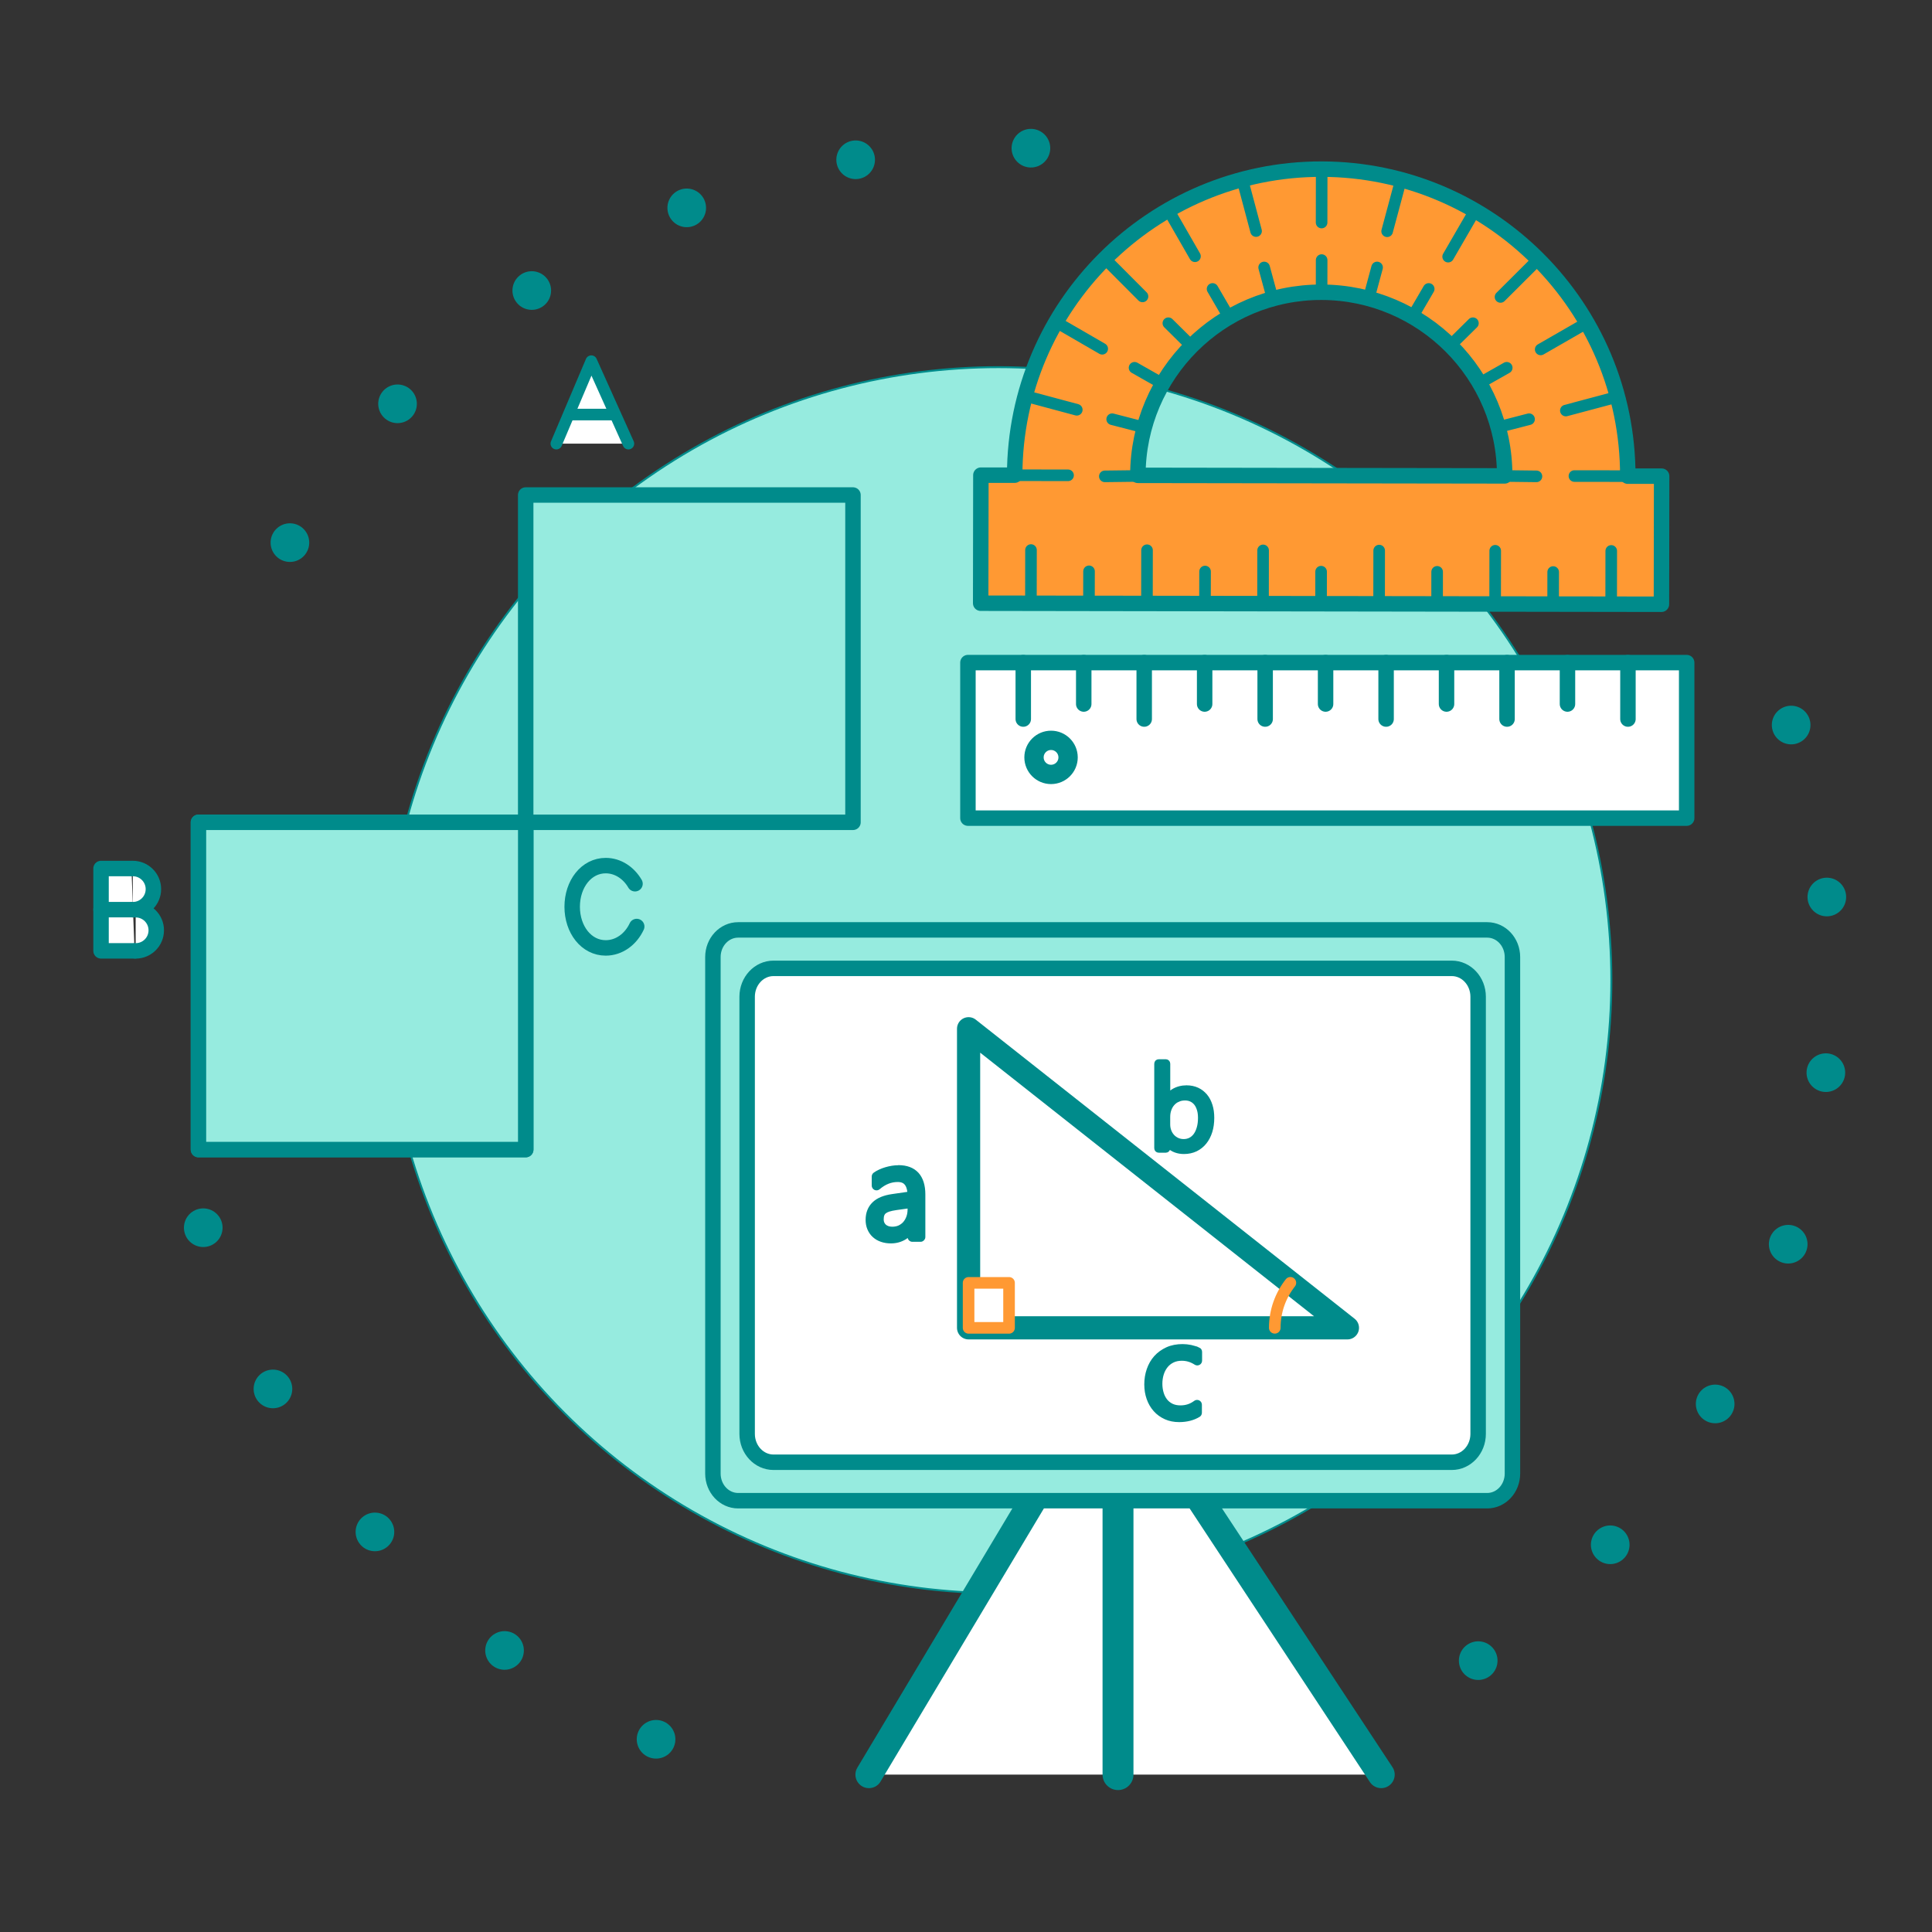 <?xml version="1.0" encoding="UTF-8"?> <svg xmlns="http://www.w3.org/2000/svg" id="_Слой_1" data-name="Слой 1" viewBox="0 0 500 500"><rect x="0" y="0" width="500" height="500" fill="#333333" stroke="none"/><defs><style> .cls-1, .cls-2, .cls-3, .cls-4, .cls-5, .cls-6, .cls-7, .cls-8, .cls-9, .cls-10, .cls-11, .cls-12, .cls-13 { stroke: #008b8b; } .cls-1, .cls-2, .cls-14, .cls-4, .cls-5, .cls-6, .cls-7, .cls-8, .cls-9, .cls-10, .cls-11, .cls-13 { stroke-linecap: round; stroke-linejoin: round; } .cls-1, .cls-2, .cls-6, .cls-7 { fill: none; } .cls-1, .cls-14, .cls-11 { stroke-width: 3px; } .cls-2, .cls-4, .cls-5, .cls-8 { stroke-width: 4px; } .cls-3 { stroke-width: .5px; } .cls-3, .cls-5 { fill: #96ebdf; } .cls-3, .cls-12 { stroke-miterlimit: 10; } .cls-14 { stroke: #f93; } .cls-14, .cls-4, .cls-9, .cls-10, .cls-11, .cls-13 { fill: #fff; } .cls-6 { stroke-width: 8px; } .cls-7 { stroke-dasharray: 0 0 0 45.54; stroke-width: 10px; } .cls-8 { fill: #f93; } .cls-9 { stroke-width: 7px; } .cls-10 { stroke-width: 5px; } .cls-12 { fill: #008b8b; } .cls-13 { stroke-width: 6px; } </style></defs><circle class="cls-3" cx="258.38" cy="253.66" r="158.64"></circle><path class="cls-8" d="m421.27,123.22c.06-43.74-35.47-79.38-79.22-79.45-43.74-.06-79.39,35.46-79.45,79.2h-8.75l-.05,33.14,176.18.27.05-33.15h-8.76Zm-79.26-47.59c26.2.06,47.45,21.39,47.4,47.53l-94.93-.14c.04-26.17,21.36-47.45,47.54-47.39h-.01Z"></path><line class="cls-1" x1="401.95" y1="156.37" x2="401.96" y2="148.04"></line><line class="cls-1" x1="266.8" y1="156.16" x2="266.82" y2="142.35"></line><line class="cls-1" x1="281.82" y1="156.18" x2="281.84" y2="147.86"></line><line class="cls-1" x1="296.83" y1="156.2" x2="296.85" y2="142.4"></line><line class="cls-1" x1="311.85" y1="156.22" x2="311.87" y2="147.91"></line><line class="cls-1" x1="342.03" y1="75.64" x2="342.04" y2="67.31"></line><g><line class="cls-1" x1="354.22" y1="77.25" x2="356.39" y2="69.22"></line><line class="cls-1" x1="365.55" y1="81.98" x2="369.75" y2="74.78"></line><line class="cls-1" x1="375.33" y1="89.43" x2="381.19" y2="83.65"></line><line class="cls-1" x1="382.9" y1="99.17" x2="389.94" y2="95.18"></line><line class="cls-1" x1="387.66" y1="110.57" x2="395.72" y2="108.49"></line><line class="cls-1" x1="389.3" y1="123.18" x2="397.63" y2="123.28"></line></g><g><line class="cls-1" x1="329.34" y1="77.25" x2="327.16" y2="69.22"></line><line class="cls-1" x1="318" y1="81.98" x2="313.81" y2="74.78"></line><line class="cls-1" x1="308.28" y1="89.5" x2="302.37" y2="83.65"></line><line class="cls-1" x1="300.65" y1="99.17" x2="293.62" y2="95.18"></line><line class="cls-1" x1="295.89" y1="110.57" x2="287.83" y2="108.49"></line><line class="cls-1" x1="294.25" y1="123.18" x2="285.93" y2="123.28"></line></g><line class="cls-1" x1="326.87" y1="156.26" x2="326.89" y2="142.44"></line><line class="cls-1" x1="341.89" y1="156.28" x2="341.9" y2="147.95"></line><line class="cls-1" x1="356.91" y1="156.3" x2="356.93" y2="142.49"></line><line class="cls-1" x1="371.92" y1="156.32" x2="371.93" y2="147.99"></line><line class="cls-1" x1="386.94" y1="156.34" x2="386.96" y2="142.54"></line><line class="cls-1" x1="416.97" y1="156.39" x2="416.99" y2="142.58"></line><line class="cls-1" x1="342.03" y1="57.59" x2="342.05" y2="43.78"></line><line class="cls-1" x1="325.07" y1="59.8" x2="321.51" y2="46.45"></line><line class="cls-1" x1="309.26" y1="66.32" x2="302.38" y2="54.35"></line><line class="cls-1" x1="295.68" y1="76.71" x2="285.93" y2="66.93"></line><line class="cls-1" x1="285.25" y1="90.26" x2="273.29" y2="83.34"></line><line class="cls-1" x1="278.67" y1="106.05" x2="265.35" y2="102.47"></line><line class="cls-1" x1="276.41" y1="123.01" x2="262.6" y2="122.99"></line><line class="cls-1" x1="358.99" y1="59.85" x2="362.57" y2="46.51"></line><line class="cls-1" x1="374.78" y1="66.42" x2="381.7" y2="54.47"></line><line class="cls-1" x1="388.33" y1="76.85" x2="398.11" y2="67.1"></line><line class="cls-1" x1="398.73" y1="90.43" x2="410.69" y2="83.55"></line><line class="cls-1" x1="405.24" y1="106.25" x2="418.59" y2="102.69"></line><line class="cls-1" x1="407.46" y1="123.2" x2="421.26" y2="123.22"></line><g><rect class="cls-4" x="250.5" y="171.48" width="186.01" height="40.25"></rect><g><line class="cls-2" x1="280.47" y1="171.49" x2="280.47" y2="182.2"></line><line class="cls-2" x1="421.31" y1="171.49" x2="421.31" y2="186.09"></line><line class="cls-2" x1="405.66" y1="171.49" x2="405.66" y2="182.2"></line><line class="cls-2" x1="390.02" y1="171.49" x2="390.02" y2="186.09"></line><line class="cls-2" x1="374.36" y1="171.49" x2="374.36" y2="182.2"></line><line class="cls-2" x1="358.72" y1="171.49" x2="358.72" y2="186.09"></line><line class="cls-2" x1="343.06" y1="171.49" x2="343.06" y2="182.2"></line><line class="cls-2" x1="327.42" y1="171.49" x2="327.42" y2="186.09"></line><line class="cls-2" x1="311.76" y1="171.49" x2="311.76" y2="182.2"></line><line class="cls-2" x1="296.12" y1="171.49" x2="296.12" y2="186.09"></line><line class="cls-2" x1="264.82" y1="171.49" x2="264.82" y2="186.09"></line></g></g><circle class="cls-10" cx="272.01" cy="196.01" r="4.41"></circle><polyline class="cls-9" points="224.88 459.27 287.96 353.79 357.45 459.27"></polyline><line class="cls-6" x1="289.34" y1="321.49" x2="289.34" y2="459.27"></line><g><path class="cls-5" d="m384.89,388.38h-193.86c-3.61,0-6.53-3.14-6.53-7.02v-133.68c0-3.88,2.93-7.02,6.53-7.02h193.86c3.61,0,6.53,3.14,6.53,7.02v133.68c0,3.88-2.93,7.02-6.53,7.02Z"></path><path class="cls-4" d="m193.36,371.09v-113.14c0-4.05,3.05-7.34,6.82-7.34h175.54c3.77,0,6.82,3.29,6.82,7.34v113.14c0,4.05-3.05,7.34-6.82,7.34h-175.54c-3.77,0-6.82-3.29-6.82-7.34Z"></path></g><polygon class="cls-13" points="348.71 343.64 250.67 343.64 250.67 266.24 348.71 343.64 348.71 343.64"></polygon><rect class="cls-14" x="250.67" y="332" width="10.47" height="11.65"></rect><path class="cls-14" d="m329.91,343.64c0-4.4,1.52-8.44,4.04-11.65"></path><path class="cls-12" d="m232.54,302.06c-.54,0-1.09.04-1.65.13-.56.09-1.1.22-1.63.37s-1.03.35-1.52.57-.93.47-1.33.76c-.2.14-.31.37-.31.61v2.32c0,.29.18.56.43.68.27.12.58.08.8-.11,1.57-1.34,3.19-1.99,5.01-1.99,1.23,0,2.82.38,3.02,3.48l-4.48.65c-2.07.3-3.66.96-4.71,1.98-1.09,1.05-1.65,2.46-1.65,4.2,0,.81.14,1.58.43,2.26.29.69.7,1.3,1.24,1.79.53.49,1.17.88,1.93,1.14.73.26,1.56.39,2.45.39,1.34,0,2.56-.34,3.63-1.01.43-.27.82-.58,1.17-.94v.79c0,.41.33.75.75.75h2.11c.41,0,.75-.33.75-.75v-11.02c0-2.28-.56-4.04-1.64-5.24-1.11-1.22-2.73-1.83-4.83-1.83h.01Zm.21,15.55c-.92.41-2.14.47-2.99.18-.34-.12-.62-.28-.85-.49-.23-.21-.39-.45-.52-.73-.12-.29-.19-.62-.19-.97,0-.5.06-.93.2-1.26.11-.29.3-.54.55-.73.28-.22.65-.4,1.09-.54.49-.15,1.12-.29,1.83-.39l3.51-.49v.8c0,.73-.11,1.42-.34,2.04s-.54,1.14-.93,1.58c-.38.43-.86.76-1.38,1.01h0Z"></path><path class="cls-12" d="m312,283.61c-.58-.71-1.29-1.27-2.12-1.65-.82-.38-1.77-.58-2.8-.58-1.27,0-2.43.31-3.44.91-.46.28-.89.61-1.28,1v-8.01c0-.36-.29-.65-.65-.65h-1.84c-.36,0-.65.29-.65.65v21.89c0,.36.29.65.65.65h1.84c.36,0,.65-.29.65-.65v-.54c1.06,1.02,2.42,1.53,4.07,1.53,1.11,0,2.14-.23,3.05-.66.91-.44,1.69-1.07,2.33-1.87.63-.78,1.11-1.72,1.45-2.8.33-1.06.49-2.26.49-3.54,0-1.15-.14-2.23-.44-3.18-.3-.97-.73-1.81-1.3-2.51h-.01Zm-7.11,1.06c.53-.25,1.13-.37,1.8-.37.59,0,1.11.11,1.58.33.46.22.86.54,1.19.94.34.42.6.95.79,1.57.2.63.29,1.36.29,2.15,0,.95-.1,1.81-.32,2.57-.21.74-.49,1.37-.87,1.89-.36.49-.79.88-1.3,1.14-.98.52-2.33.53-3.33.06-.48-.23-.91-.53-1.25-.91-.35-.38-.62-.83-.82-1.35-.2-.52-.3-1.07-.3-1.67v-1.97c0-.67.1-1.3.31-1.89.21-.58.49-1.08.87-1.5s.82-.76,1.36-1h0Z"></path><path class="cls-12" d="m310.17,349.22c-2.48-1.15-5.78-1.15-8.12-.08-1.15.53-2.15,1.25-2.96,2.15s-1.41,1.97-1.83,3.17c-.41,1.19-.62,2.47-.62,3.81s.2,2.53.59,3.64c.39,1.12.97,2.12,1.72,2.96.75.85,1.67,1.5,2.73,1.98,1.03.46,2.21.69,3.47.69h.1c1.92-.02,3.58-.45,4.94-1.28.23-.13.36-.38.36-.64v-2.08c0-.28-.15-.54-.41-.67-.25-.12-.56-.1-.78.07-1.15.86-2.41,1.27-3.84,1.27-.89,0-1.67-.16-2.31-.48-.65-.32-1.19-.76-1.6-1.3-.43-.56-.75-1.21-.96-1.94-.22-.75-.33-1.56-.33-2.38,0-.9.13-1.75.38-2.56.25-.78.62-1.47,1.09-2.05.46-.57,1.04-1.02,1.72-1.35s1.46-.49,2.35-.49c1.29,0,2.46.36,3.59,1.09.23.15.53.16.76.03.25-.13.39-.38.39-.66v-2.25c0-.29-.16-.56-.43-.68v.02Zm-5.03,17.49h0Z"></path><g><polyline class="cls-11" points="162.63 114.81 153.03 93.47 143.98 114.81"></polyline><line class="cls-1" x1="147.41" y1="107.29" x2="159.07" y2="107.29"></line></g><g><polyline class="cls-4" points="34.82 246.08 26.15 246.08 26.15 224.77 34.02 224.77"></polyline><line class="cls-2" x1="26.15" y1="235.41" x2="34.82" y2="235.41"></line><path class="cls-4" d="m34.37,224.77c2.94,0,5.33,2.38,5.33,5.33s-2.38,5.33-5.33,5.33"></path><path class="cls-4" d="m35.11,235.43c2.94,0,5.33,2.38,5.33,5.33s-2.38,5.33-5.33,5.33"></path></g><path class="cls-2" d="m164.78,239.78c-1.55,3.31-4.56,5.54-8.02,5.54-5.04,0-8.68-4.77-8.68-10.65s3.64-10.65,8.68-10.65c3.15,0,5.94,1.87,7.58,4.69"></path><g><rect class="cls-5" x="51.36" y="212.81" width="84.7" height="84.7"></rect><rect class="cls-5" x="51.36" y="212.81" width="84.7" height="84.7"></rect><rect class="cls-5" x="136.05" y="128.11" width="84.7" height="84.7"></rect></g><path class="cls-7" d="m382.56,429.77c55.23-39.01,91.29-103.35,91.29-176.11,0-35.09-8.39-68.23-23.27-97.51"></path><path class="cls-7" d="m52.6,317.73c21.83,70.17,78.56,124.97,149.89,144.08"></path><path class="cls-7" d="m266.8,38.35c-2.79-.1-5.6-.16-8.42-.16-87.32,0-162.52,51.95-196.36,126.63"></path></svg> 
